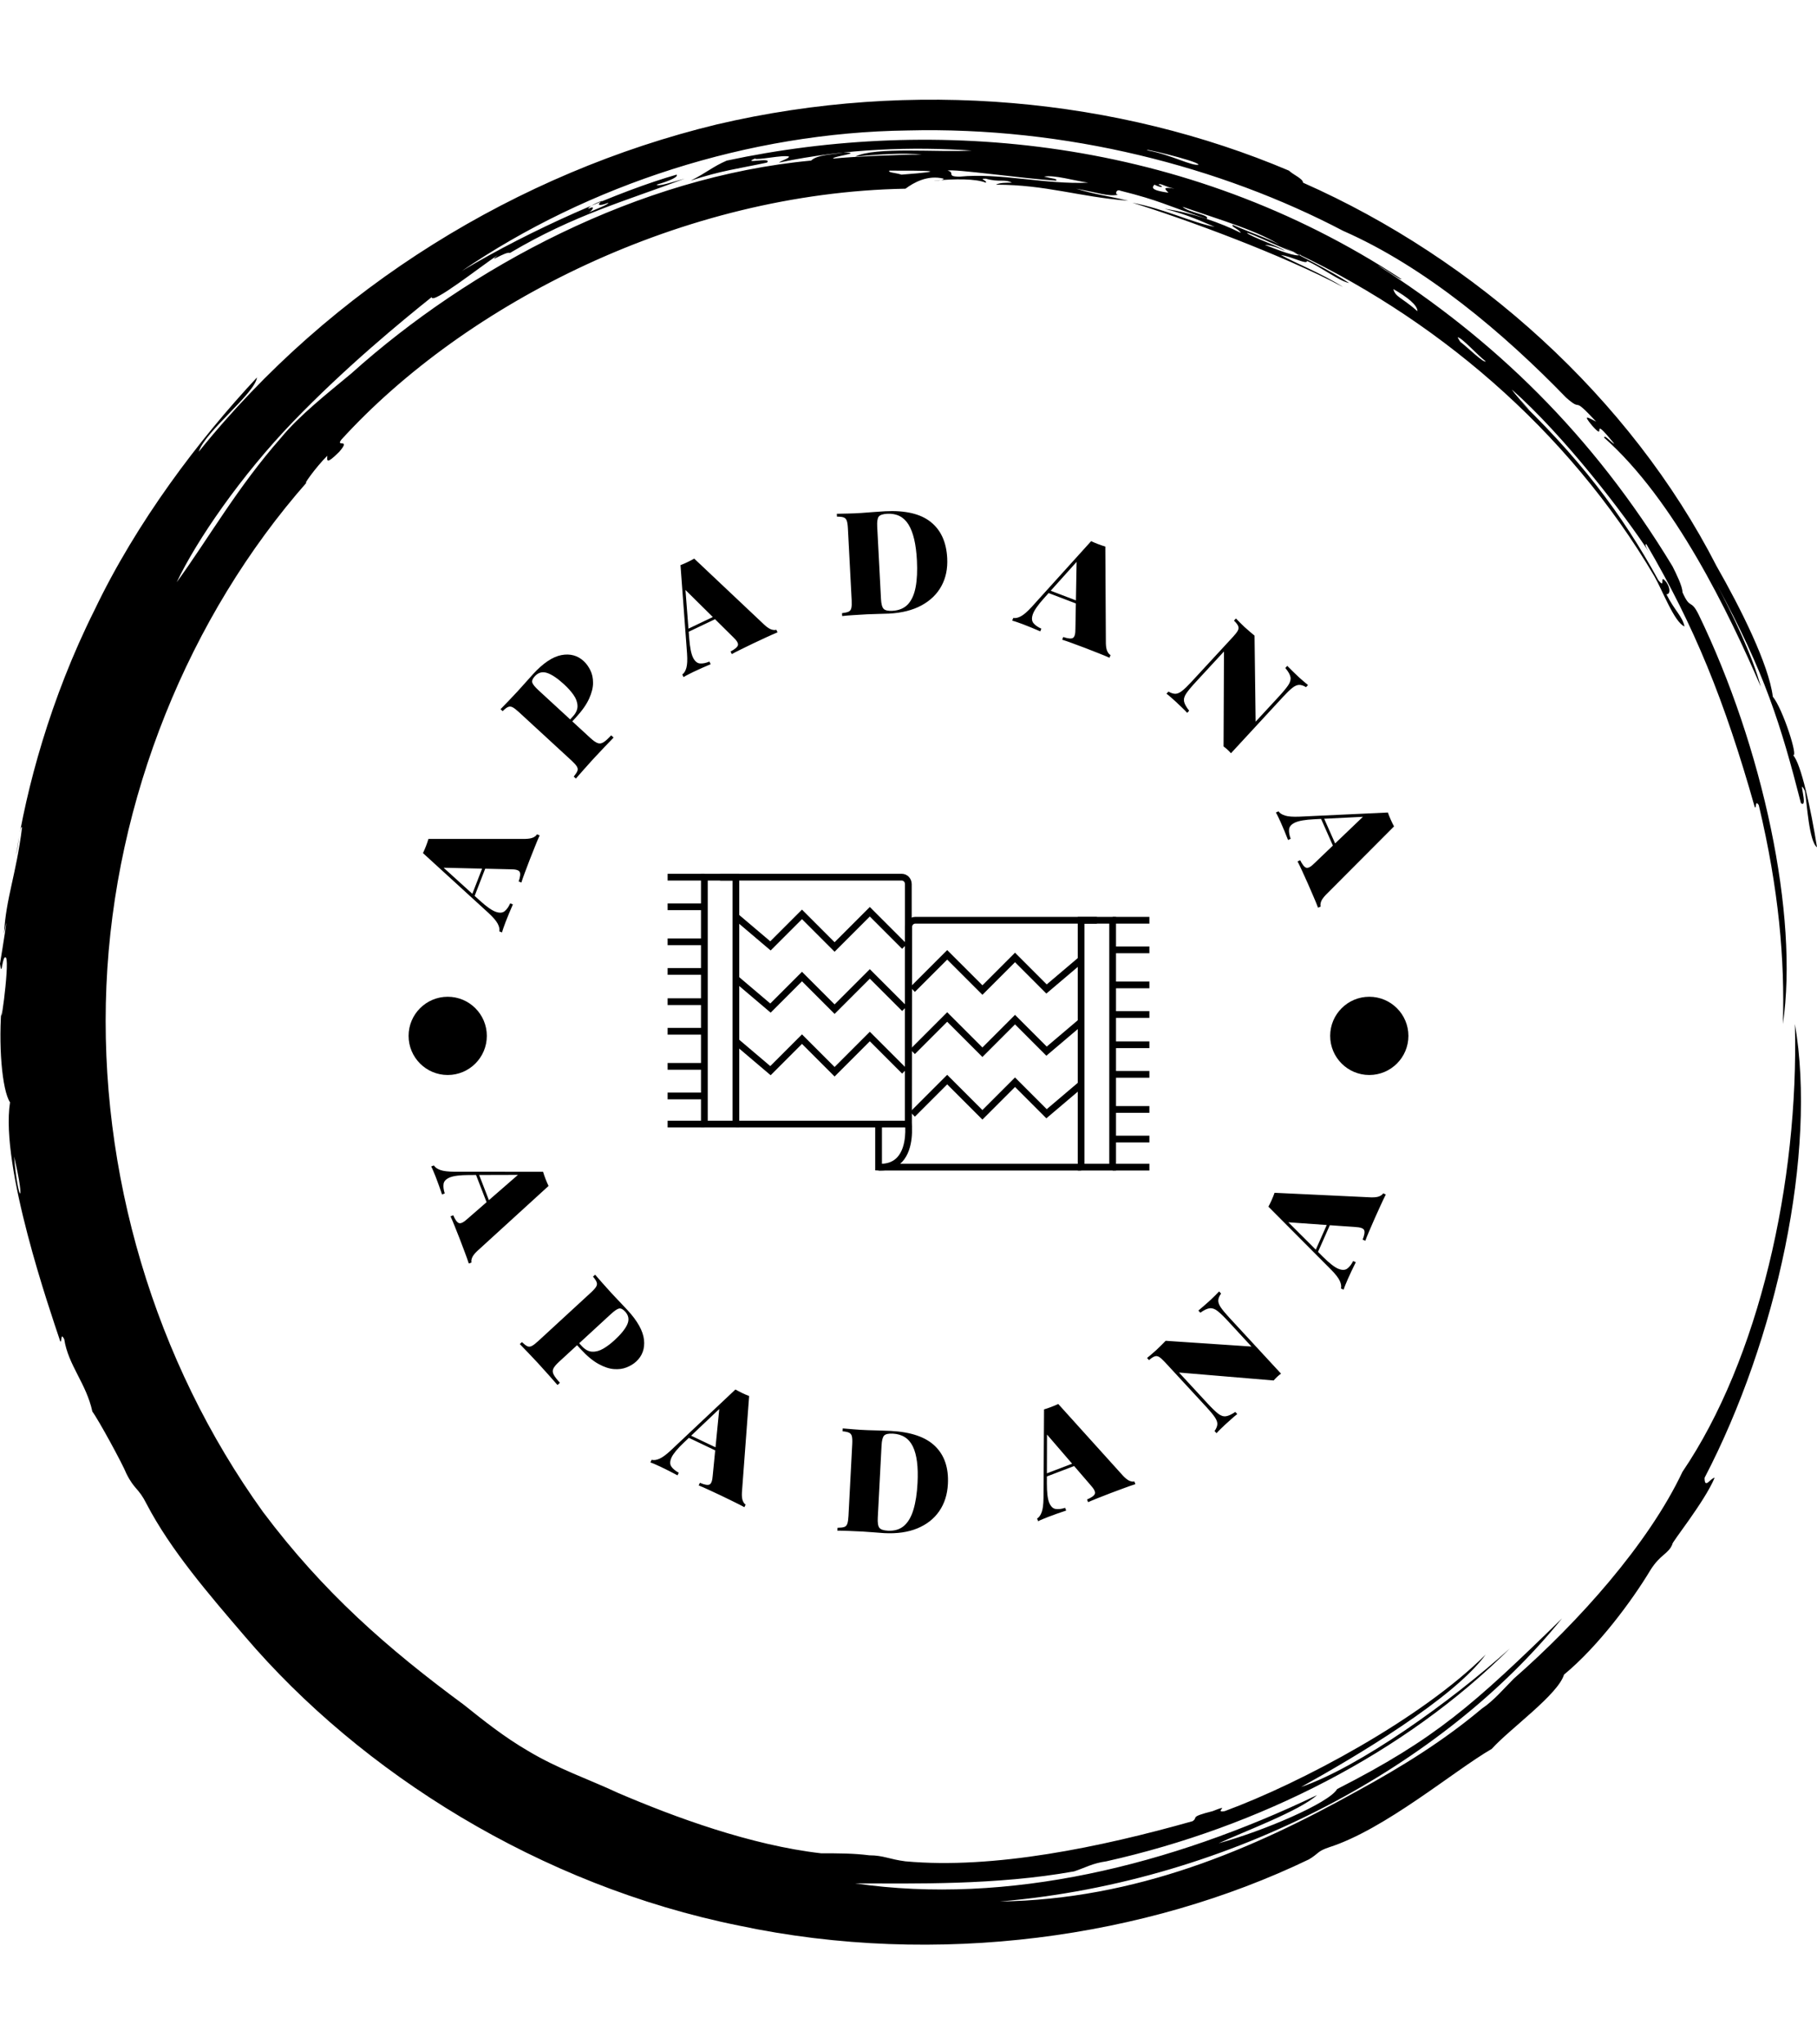 <svg xmlns="http://www.w3.org/2000/svg" version="1.1" xmlns:xlink="http://www.w3.org/1999/xlink" xmlns:svgjs="http://svgjs.dev/svgjs" width="2000" height="2250" viewBox="0 0 2000 2250"><g transform="matrix(1,0,0,1,0,0)"><svg viewBox="0 0 320 360" data-background-color="#ffffff" preserveAspectRatio="xMidYMid meet" height="2250" width="2000" xmlns="http://www.w3.org/2000/svg" xmlns:xlink="http://www.w3.org/1999/xlink"><g id="tight-bounds" transform="matrix(1,0,0,1,0,0)"><svg viewBox="0 0 320 360" height="360" width="320"><g><svg></svg></g><g><svg viewBox="0 0 320 360" height="360" width="320"><g><path xmlns="http://www.w3.org/2000/svg" d="M219.58 41.008c0.707 0 6.365 2.829 9.547 3.89-1.061 0.354-3.536-0.707-6.365-1.768 0.707 0 2.122 0.354 3.536 1.06-0.707-0.707-6.011-2.475-6.718-3.182M166.895 30.047c1.061-0.354 13.436 1.414 19.094 1.768 0.354-0.354-0.707-0.354-2.122-0.707 1.768-0.354 5.304 0.707 7.779 1.06-7.425 0.354-15.558-1.768-22.629-1.06-2.475 0-0.707-0.707-2.122-1.061M156.641 30.047c6.365 0 11.315 0 2.121 0.707-1.061-0.354-2.475-0.354-2.121-0.707M256.707 59.395c0.707 0 3.536 3.182 4.95 4.243-0.354 0.354-3.182-2.475-4.596-3.536 0.354 0.354 0 0-0.354-0.707M249.635 54.798c-2.829-2.475-3.889-2.475-4.243-3.889 2.475 1.414 4.243 2.829 4.243 3.889M204.022 32.522c0.354-0.354 1.061 0.354 2.829 0.707-2.122-0.354-1.768 0-1.061 0.707-2.475-0.354-3.182-0.707-2.475-1.414 1.414 0.707 1.768 0.354 0.707 0M103.602 36.765c0-0.354 1.414-1.061 2.475-1.414-1.061 0.707-0.707 1.061 1.061 0.353 0 0.354-2.122 1.061-3.536 1.768 0.707-0.354 1.414-1.414 0-0.707M211.094 28.986c-1.061 0.354-4.95-1.768-8.84-2.475-2.122-0.707 8.486 1.768 8.84 2.475M2.475 203.66c2.122 8.84 0.707 8.486 0 0M2.829 150.621c0.354-1.414 0.707-5.304 1.06-4.95-1.061 8.486-2.829 12.376-3.182 18.74 1.061-5.657-0.354 3.182-0.707 5.304 0.354 2.829 0.354-1.768 1.061-1.06 0.707 1.061-1.414 15.912-0.707 7.779-0.707 7.425 0 15.558 1.414 17.679-1.768 11.315 7.072 36.773 8.84 42.077 0.354 0.354 0-1.768 0.707-0.353 0.707 4.597 3.889 7.779 4.95 12.729 1.061 1.414 5.304 9.193 6.011 10.962 1.414 2.829 2.122 2.475 3.536 5.303 4.243 8.133 10.961 15.912 17.326 23.337 20.508 24.044 51.978 43.845 86.984 50.918 35.006 7.425 71.779 2.122 100.419-11.669 1.768-1.061 1.414-1.414 3.536-2.122 9.901-3.182 21.923-13.436 28.641-17.326 3.182-3.536 11.669-9.547 12.73-13.082 6.011-4.95 12.022-13.083 15.204-18.387 1.768-2.829 3.182-2.829 3.889-4.597-0.354 0 5.657-7.425 7.426-11.668-0.707 0-1.768 2.122-1.768 0 12.729-24.398 19.801-57.282 15.911-79.912 0.707 27.934-6.365 59.05-19.801 78.851-6.011 12.729-18.387 26.519-29.701 36.42-1.768 1.768-3.536 3.889-5.658 5.304-6.718 5.657-14.144 10.254-21.922 14.497-18.387 10.254-38.895 19.094-62.94 19.447 41.37-3.536 78.497-24.398 99.006-49.856-15.558 15.204-22.276 21.215-39.602 30.055-1.414 2.475-13.083 7.425-20.862 9.547 4.597-2.122 14.144-5.657 17.326-8.486-25.812 12.376-54.453 19.448-81.326 15.558 10.254 0 24.751 0.354 38.541-2.121 2.122-0.707 3.182-1.414 5.658-1.768 26.873-6.011 52.685-19.094 71.072-37.481-10.608 9.547-26.519 20.862-36.774 24.398 9.547-5.304 26.873-15.558 32.53-23.337-11.315 11.315-32.53 22.63-45.966 27.58-2.122 0.354 1.414-1.414-2.122 0-4.243 1.061-2.475 1.061-3.536 1.768-16.265 4.597-35.006 8.486-50.563 7.072-2.829-0.354-3.889-1.061-6.365-1.061-2.829-0.354-5.304-0.354-8.486-0.354-12.376-1.414-25.812-6.365-35.713-10.607-5.304-2.475-10.608-4.243-15.912-7.426-4.243-2.475-7.779-5.304-11.314-8.132-13.436-9.901-24.751-19.801-35.36-33.945-19.094-26.519-28.994-59.757-27.58-92.641 1.414-32.884 14.497-65.061 35.359-88.752-1.061 1.061 1.414-2.475 3.536-4.596 0 0.707-0.354 1.768 2.122-0.707 2.122-2.475-0.707-0.707 0.353-2.122 21.923-24.044 60.111-43.492 99.36-44.199 1.414-1.061 3.889-2.475 6.718-1.768 0 0.354-1.768 0.354-1.768 0.354 3.889-0.354 7.425-0.354 9.193 0.353 0.354-0.354-1.414-0.707 0-0.707 2.475 0.707 3.182 0 4.597 0.707-1.061 0-2.122 0-2.829 0.354 8.84 0 14.497 2.122 23.337 2.829-4.597-1.061-5.657-1.061-9.193-2.122 3.889 0.707 5.657 1.414 7.425 1.061-0.707 0-0.354-1.061 0.354-0.707 7.072 1.768 7.779 2.475 15.204 4.95 0.707-0.707-3.182-1.061-4.243-2.122 7.072 2.475 13.436 4.243 17.68 7.072-1.414-1.061-5.657-2.475-8.84-3.889-0.354 0.354 1.061 0.707 1.414 1.414-3.536-1.768-8.486-3.536-13.436-4.243 4.243 1.061 7.072 2.475 8.84 3.182-3.889-0.707-8.84-3.182-14.498-4.243 9.193 2.829 26.519 9.193 37.127 14.851-3.889-2.475-8.486-4.243-10.961-5.657 2.122 0.354 4.597 1.768 4.597 1.06 2.475 1.061 5.657 3.536 7.425 3.89-3.182-2.122-9.547-5.304-11.668-6.365 26.519 12.022 50.21 32.177 65.414 57.989 1.414 2.475 3.536 8.133 5.304 8.84-0.354-1.768-1.768-2.829-3.182-5.657 0.707 0 0.707-1.061 0-2.122-1.414-1.768 0 1.414-1.415-0.354-6.365-11.669-14.144-21.923-26.165-33.237 6.718 6.365 1.768 1.768 0.353-0.354 9.193 8.133 19.801 21.923 24.398 28.995-0.707-1.061-1.061-1.768-0.707-1.768 8.486 14.497 13.79 27.58 19.094 46.32 0.354 0.354 0-1.414 0.707-0.353 3.536 14.851 4.597 27.227 4.243 38.541 2.829-19.094-3.536-48.796-14.851-72.133-1.414-2.829-1.414-0.707-2.829-3.889 0-1.061-1.061-3.182-1.768-4.597-14.144-23.337-31.47-39.956-51.978-53.038 1.414 0.707 4.243 2.829 4.244 2.475-38.188-25.105-82.387-28.641-118.807-20.862-2.475 1.061-3.536 2.122-6.365 3.536 5.304-1.768 8.486-2.122 13.437-3.183 1.061-1.061-4.597 0.354-2.122-0.707 0.354 0.354 4.95-0.707 6.011-0.353 0 0.354-1.414 0.707-1.768 1.06 11.669-2.475 23.691-2.829 33.945-2.121-6.011 0.354-16.972-0.707-20.508 1.061 3.536-0.354 8.486-0.707 11.668-0.354-4.243 0-12.022 0.354-15.558 0.707-0.354-0.354 5.657-1.061 1.768-1.06-1.768 0.354-4.597 0.354-5.657 1.414-30.409 2.829-60.111 18.74-80.973 37.481-4.243 3.536-9.193 7.425-12.375 11.314-7.779 8.84-12.729 17.68-18.387 25.459 3.536-7.425 11.315-18.74 20.508-28.287 9.193-9.547 19.094-17.68 24.398-21.923 0 1.414 8.486-5.304 11.669-7.425-2.122 1.768 1.414-0.707 2.121-0.354 11.315-6.718 20.508-9.193 30.763-13.083-2.475 0.707-4.597 1.414-4.951 1.061 2.475-0.707 3.889-1.414 3.536-1.768-9.901 2.829-25.459 9.547-37.834 16.972 22.276-15.204 50.564-24.398 78.497-24.751 27.934-0.707 55.16 6.365 76.729 17.68 14.497 6.365 28.287 18.033 39.249 29.348 3.182 2.829 0.707-0.707 5.304 4.243-1.414-0.707-2.475-1.414-0.707 0.707 2.829 3.182-0.707-2.475 3.889 3.182-0.354 0-1.768-1.768-1.768-1.061 12.376 10.961 21.923 30.762 27.58 43.846-1.414-5.304-4.95-12.729-7.779-18.033 8.486 15.558 11.315 24.751 14.851 38.541 1.414 1.061-0.707-4.95 0.707-2.121 0.354 2.122 0.707 8.84 2.122 9.9-1.061-6.718-2.829-14.851-4.243-16.265 1.061 0.707-1.768-8.133-3.536-10.254-0.707-5.657-5.657-15.558-9.901-22.984-15.204-29.702-42.431-54.099-72.839-67.536 0-0.707-1.768-1.414-2.476-2.121-30.055-12.729-66.122-16.265-100.773-8.133-35.006 8.486-67.889 28.641-91.227 57.636 1.061-3.536 9.901-10.254 10.255-13.083-10.254 10.961-21.215 25.459-28.641 41.016-7.779 15.558-12.022 31.47-13.79 43.138" fill="#000000" fill-rule="nonzero" stroke="none" stroke-width="1" stroke-linecap="butt" stroke-linejoin="miter" stroke-miterlimit="10" stroke-dasharray="" stroke-dashoffset="0" font-family="none" font-weight="none" font-size="none" text-anchor="none" style="mix-blend-mode: normal" data-fill-palette-color="tertiary"></path></g><g transform="matrix(1,0,0,1,48,90)"><svg viewBox="0 0 224 180" height="180" width="224"><g><svg viewBox="0 0 224 180" height="180" width="224"><g><svg viewBox="0 0 224 180" height="180" width="224"><g id="textblocktransform"><svg viewBox="0 0 224 180" height="180" width="224" id="textblock"><g><svg viewBox="0 0 224 180" height="180" width="224"><g transform="matrix(1,0,0,1,69.574,63.872)"><svg viewBox="0 0 84.853 52.256" height="52.256" width="84.853"><g><svg xmlns="http://www.w3.org/2000/svg" xmlns:xlink="http://www.w3.org/1999/xlink" version="1.1" x="0" y="0" viewBox="4.229 20.07 71.542 44.059" enable-background="new 0 0 80 80" xml:space="preserve" height="52.256" width="84.853" class="icon-o-0" data-fill-palette-color="accent" id="o-0"><g fill="#010c80" data-fill-palette-color="accent"><path fill="#000000" d="M14.868 57.725h-5.68V20.07h5.68V57.725zM10.188 56.725h3.68V21.07h-3.68V56.725z" data-fill-palette-color="accent"></path><path fill="#000000" d="M40.476 57.725H14.368v-1h25.107V21.599c0-0.292-0.211-0.528-0.47-0.528H12.028v-1h26.978c0.811 0 1.47 0.686 1.47 1.528V57.725z" data-fill-palette-color="accent"></path><path fill="#000000" d="M35.853 64.129c-0.105 0-0.213-0.003-0.321-0.009l-0.476-0.023v-6.872h1v5.899c0.949-0.041 1.71-0.362 2.267-0.96 1.529-1.642 1.161-4.847 1.157-4.879l0.992-0.121c0.019 0.149 0.431 3.694-1.416 5.679C38.262 63.697 37.186 64.129 35.853 64.129z" data-fill-palette-color="accent"></path><polygon fill="#000000" points="29.024,31.642 24.183,26.801 19.531,31.454 14.045,26.801 14.691,26.039 19.475,30.095    24.183,25.387 29.024,30.228 34.255,24.996 39.759,30.5 39.052,31.207 34.255,26.41  " data-fill-palette-color="accent"></polygon><polygon fill="#000000" points="29.024,40.873 24.183,36.031 19.531,40.685 14.045,36.032 14.691,35.269 19.475,39.327    24.183,34.617 29.024,39.459 34.255,34.228 39.759,39.731 39.052,40.438 34.255,35.642  " data-fill-palette-color="accent"></polygon><polygon fill="#000000" points="29.024,50.166 24.183,45.324 19.531,49.979 14.045,45.324 14.691,44.562 19.475,48.619    24.183,43.91 29.024,48.752 34.255,43.521 39.759,49.024 39.052,49.731 34.255,44.935  " data-fill-palette-color="accent"></polygon><rect x="4.229" y="20.07" fill="#000000" width="5.459" height="1" data-fill-palette-color="accent"></rect><rect x="4.229" y="24.465" fill="#000000" width="5.459" height="1" data-fill-palette-color="accent"></rect><rect x="4.229" y="29.672" fill="#000000" width="5.459" height="1" data-fill-palette-color="accent"></rect><rect x="4.229" y="34.066" fill="#000000" width="5.459" height="1" data-fill-palette-color="accent"></rect><rect x="4.229" y="38.555" fill="#000000" width="5.459" height="1" data-fill-palette-color="accent"></rect><rect x="4.229" y="42.947" fill="#000000" width="5.459" height="1" data-fill-palette-color="accent"></rect><rect x="4.229" y="48.158" fill="#000000" width="5.459" height="1" data-fill-palette-color="accent"></rect><rect x="4.229" y="52.553" fill="#000000" width="5.459" height="1" data-fill-palette-color="accent"></rect><rect x="4.229" y="56.725" fill="#000000" width="5.459" height="1" data-fill-palette-color="accent"></rect><path fill="#000000" d="M70.812 64.121h-5.68V26.467h5.68V64.121zM66.132 63.121h3.68V27.467h-3.68V63.121z" data-fill-palette-color="accent"></path><path fill="#000000" d="M40.476 57.226l-1-0.002 0.049-29.23c0-0.841 0.659-1.526 1.47-1.526h26.978v1H40.994c-0.259 0-0.47 0.236-0.47 0.527L40.476 57.226z" data-fill-palette-color="accent"></path><rect x="35.556" y="63.121" fill="#000000" width="30.076" height="1" data-fill-palette-color="accent"></rect><polygon fill="#000000" points="50.976,38.037 45.745,32.807 40.948,37.604 40.241,36.896 45.745,31.393 50.976,36.623    55.817,31.782 60.525,36.492 65.309,32.435 65.955,33.198 60.469,37.85 55.817,33.196  " data-fill-palette-color="accent"></polygon><polygon fill="#000000" points="50.976,47.268 45.745,42.037 40.948,46.834 40.241,46.127 45.745,40.623 50.976,45.854    55.817,41.014 60.525,45.722 65.309,41.666 65.955,42.428 60.469,47.081 55.817,42.428  " data-fill-palette-color="accent"></polygon><polygon fill="#000000" points="50.976,56.561 45.745,51.33 40.948,56.127 40.241,55.42 45.745,49.916 50.976,55.146    55.817,50.307 60.525,55.016 65.309,50.959 65.955,51.721 60.469,56.375 55.817,51.721  " data-fill-palette-color="accent"></polygon><rect x="70.312" y="26.467" fill="#000000" width="5.459" height="1" data-fill-palette-color="accent"></rect><rect x="70.312" y="30.861" fill="#000000" width="5.459" height="1" data-fill-palette-color="accent"></rect><rect x="70.312" y="36.068" fill="#000000" width="5.459" height="1" data-fill-palette-color="accent"></rect><rect x="70.312" y="40.463" fill="#000000" width="5.459" height="1" data-fill-palette-color="accent"></rect><rect x="70.312" y="44.95" fill="#000000" width="5.459" height="1" data-fill-palette-color="accent"></rect><rect x="70.312" y="49.344" fill="#000000" width="5.459" height="1" data-fill-palette-color="accent"></rect><rect x="70.312" y="54.555" fill="#000000" width="5.459" height="1" data-fill-palette-color="accent"></rect><rect x="70.312" y="58.949" fill="#000000" width="5.459" height="1" data-fill-palette-color="accent"></rect><rect x="70.312" y="63.121" fill="#000000" width="5.459" height="1" data-fill-palette-color="accent"></rect></g></svg></g></svg></g><path d="M48.609 118.839V118.839L36.02 130.326C35.565 130.761 35.271 131.147 35.137 131.485 35.005 131.83 34.973 132.107 35.04 132.318V132.318L34.564 132.502C34.375 131.924 34.137 131.253 33.849 130.491 33.567 129.726 33.271 128.946 32.962 128.148V128.148C32.651 127.345 32.35 126.588 32.06 125.876 31.779 125.169 31.539 124.606 31.342 124.189V124.189L31.818 124.004C32.163 124.801 32.498 125.259 32.823 125.377 33.156 125.498 33.663 125.244 34.344 124.615V124.615L43.398 116.733 44.414 116.887 34.614 116.914C33.048 116.919 31.926 117.057 31.25 117.326 30.576 117.602 30.2 117.98 30.121 118.462 30.046 118.95 30.114 119.514 30.326 120.155V120.155L29.85 120.34C29.654 119.742 29.469 119.209 29.294 118.739 29.126 118.268 28.934 117.754 28.719 117.2V117.2C28.603 116.901 28.473 116.583 28.328 116.245 28.191 115.911 28.061 115.632 27.938 115.408V115.408L28.415 115.223C28.617 115.56 28.989 115.828 29.532 116.026 30.074 116.224 30.909 116.326 32.037 116.334V116.334L47.642 116.345C47.758 116.737 47.903 117.157 48.077 117.606 48.253 118.06 48.431 118.472 48.609 118.839ZM36.304 116.7L38.954 123.537 38.478 123.722 35.734 116.641ZM56.433 134.811L56.809 134.465C57.129 134.843 57.558 135.333 58.095 135.937 58.623 136.54 59.163 137.141 59.715 137.741V137.741C60.294 138.37 60.856 138.965 61.4 139.526 61.934 140.087 62.312 140.488 62.534 140.729V140.729C64.28 142.626 65.241 144.355 65.418 145.918 65.585 147.48 65.125 148.761 64.039 149.76V149.76C63.587 150.177 63.029 150.517 62.366 150.783 61.698 151.053 60.947 151.154 60.113 151.087 59.284 151.024 58.379 150.722 57.399 150.18 56.415 149.643 55.371 148.775 54.267 147.576V147.576L52.435 145.586 52.811 145.24 54.466 147.039C55.055 147.678 55.67 148.005 56.312 148.023 56.954 148.049 57.604 147.868 58.263 147.479 58.922 147.091 59.571 146.602 60.209 146.014V146.014C61.394 144.924 62.156 143.972 62.497 143.159 62.838 142.356 62.703 141.622 62.092 140.959V140.959C61.703 140.536 61.344 140.358 61.015 140.425 60.691 140.497 60.204 140.831 59.555 141.428V141.428L50.445 149.815C49.934 150.285 49.601 150.687 49.445 151.021 49.294 151.36 49.319 151.713 49.522 152.081 49.719 152.453 50.082 152.927 50.611 153.501V153.501L50.184 153.895C49.81 153.459 49.311 152.892 48.687 152.195 48.069 151.494 47.402 150.755 46.687 149.978V149.978C46.158 149.403 45.622 148.835 45.078 148.274 44.538 147.708 44.026 147.176 43.541 146.679V146.679L43.917 146.333C44.299 146.698 44.613 146.941 44.858 147.059 45.104 147.178 45.369 147.166 45.654 147.021 45.939 146.877 46.305 146.599 46.752 146.188V146.188L56.054 137.625C56.516 137.2 56.826 136.855 56.983 136.593 57.146 136.325 57.178 136.059 57.08 135.795 56.983 135.522 56.767 135.194 56.433 134.811ZM83.933 155.832V155.832L82.662 172.826C82.629 173.454 82.68 173.937 82.815 174.275 82.956 174.616 83.123 174.84 83.317 174.947V174.947L83.097 175.408C82.563 175.117 81.929 174.793 81.196 174.436 80.466 174.074 79.716 173.709 78.944 173.341V173.341C78.166 172.971 77.427 172.626 76.728 172.308 76.038 171.987 75.477 171.742 75.047 171.574V171.574L75.267 171.113C76.065 171.456 76.623 171.559 76.94 171.421 77.266 171.281 77.46 170.748 77.523 169.824V169.824L78.697 157.877 79.542 157.291 72.434 164.037C71.298 165.116 70.577 165.986 70.27 166.646 69.969 167.309 69.955 167.843 70.229 168.247 70.509 168.654 70.946 169.017 71.54 169.338V169.338L71.321 169.799C70.768 169.499 70.267 169.238 69.818 169.017 69.371 168.789 68.88 168.548 68.343 168.292V168.292C68.054 168.154 67.74 168.012 67.403 167.866 67.074 167.717 66.788 167.603 66.545 167.524V167.524L66.765 167.063C67.143 167.169 67.597 167.108 68.128 166.88 68.658 166.652 69.336 166.153 70.161 165.385V165.385L81.518 154.681C81.871 154.887 82.265 155.093 82.699 155.3 83.139 155.509 83.55 155.687 83.933 155.832ZM73.515 162.721L80.136 165.875 79.917 166.336 73.061 163.071ZM108.893 161.977V161.977C112.454 162.163 115.056 163.061 116.697 164.672 118.339 166.276 119.086 168.495 118.938 171.33V171.33C118.842 173.178 118.334 174.77 117.415 176.106 116.495 177.442 115.212 178.452 113.565 179.135 111.924 179.812 109.977 180.092 107.722 179.974V179.974C107.315 179.953 106.726 179.908 105.953 179.841 105.188 179.775 104.508 179.726 103.914 179.695V179.695C103.061 179.65 102.233 179.614 101.432 179.585 100.625 179.55 99.973 179.536 99.478 179.543V179.543L99.505 179.033C100.033 179.027 100.427 178.981 100.686 178.894 100.944 178.807 101.125 178.613 101.228 178.31 101.331 178.008 101.398 177.554 101.43 176.947V176.947L102.089 164.32C102.122 163.693 102.102 163.231 102.031 162.933 101.96 162.628 101.797 162.416 101.543 162.295 101.282 162.168 100.898 162.085 100.392 162.045V162.045L100.419 161.535C100.911 161.58 101.56 161.634 102.366 161.696 103.165 161.765 103.972 161.814 104.786 161.843V161.843C105.421 161.856 106.132 161.876 106.92 161.904 107.708 161.925 108.366 161.95 108.893 161.977ZM109.249 162.457V162.457C108.468 162.416 107.951 162.533 107.696 162.807 107.447 163.082 107.3 163.66 107.254 164.54V164.54L106.589 177.266C106.543 178.147 106.636 178.737 106.868 179.036 107.1 179.336 107.603 179.506 108.376 179.547V179.547C109.53 179.607 110.475 179.322 111.21 178.691 111.939 178.054 112.494 177.1 112.874 175.829 113.255 174.558 113.494 172.999 113.59 171.151V171.151C113.739 168.303 113.466 166.162 112.772 164.728 112.084 163.301 110.91 162.544 109.249 162.457ZM138.371 157.231V157.231L149.79 169.882C150.221 170.339 150.606 170.636 150.944 170.771 151.288 170.905 151.565 170.938 151.776 170.872V170.872L151.958 171.35C151.378 171.535 150.706 171.77 149.943 172.054 149.176 172.332 148.394 172.623 147.595 172.928V172.928C146.79 173.235 146.031 173.531 145.318 173.817 144.609 174.095 144.045 174.332 143.627 174.527V174.527L143.445 174.05C144.244 173.709 144.703 173.377 144.823 173.052 144.946 172.719 144.695 172.211 144.07 171.527V171.527L136.236 162.431 136.396 161.416 136.37 171.215C136.367 172.782 136.498 173.904 136.764 174.582 137.036 175.257 137.412 175.635 137.893 175.716 138.381 175.795 138.946 175.73 139.588 175.52V175.52L139.77 175.998C139.172 176.19 138.637 176.373 138.167 176.545 137.694 176.711 137.18 176.9 136.624 177.112V177.112C136.325 177.226 136.006 177.355 135.667 177.498 135.333 177.633 135.053 177.761 134.828 177.883V177.883L134.645 177.405C134.984 177.205 135.253 176.834 135.454 176.293 135.655 175.752 135.762 174.917 135.776 173.79V173.79L135.871 158.184C136.264 158.07 136.685 157.928 137.134 157.756 137.59 157.583 138.002 157.408 138.371 157.231ZM136.164 169.524L143.017 166.911 143.199 167.388 136.103 170.094ZM166.703 137.413V137.413L167.049 137.789C166.745 138.207 166.58 138.599 166.556 138.967 166.537 139.33 166.677 139.738 166.975 140.189 167.279 140.645 167.757 141.227 168.409 141.933V141.933L177.606 151.891C177.397 152.039 177.184 152.212 176.968 152.412 176.748 152.616 176.526 152.843 176.303 153.094V153.094L159.641 151.695 164.624 157.09C165.394 157.924 166.018 158.53 166.494 158.908 166.975 159.291 167.439 159.454 167.886 159.396 168.332 159.338 168.888 159.084 169.554 158.633V158.633L169.9 159.008C169.627 159.215 169.29 159.499 168.888 159.861 168.477 160.223 168.097 160.565 167.748 160.886V160.886C167.474 161.14 167.198 161.403 166.923 161.676 166.638 161.948 166.414 162.183 166.25 162.379V162.379L165.903 162.004C166.209 161.558 166.372 161.158 166.39 160.804 166.414 160.455 166.271 160.05 165.964 159.589 165.66 159.133 165.187 158.556 164.544 157.859V157.859L157.175 149.881C156.749 149.42 156.405 149.111 156.142 148.954 155.874 148.792 155.608 148.76 155.344 148.859 155.076 148.952 154.748 149.168 154.361 149.507V149.507L154.015 149.132C154.215 148.974 154.464 148.767 154.762 148.509 155.061 148.261 155.347 148.01 155.622 147.756V147.756C155.936 147.466 156.236 147.176 156.521 146.885 156.812 146.598 157.068 146.339 157.29 146.107V146.107L172.407 147.119 168.329 142.703C167.559 141.869 166.935 141.263 166.459 140.885 165.978 140.501 165.516 140.332 165.075 140.376 164.624 140.419 164.066 140.681 163.399 141.16V141.16L163.052 140.785C163.316 140.568 163.651 140.281 164.058 139.924 164.474 139.567 164.856 139.228 165.204 138.906V138.906C165.489 138.643 165.767 138.373 166.038 138.096 166.308 137.828 166.53 137.6 166.703 137.413ZM176.469 120.043V120.043L193.493 120.848C194.121 120.863 194.603 120.799 194.937 120.655 195.274 120.505 195.493 120.332 195.594 120.136V120.136L196.062 120.343C195.785 120.885 195.478 121.527 195.142 122.269 194.8 123.009 194.455 123.769 194.109 124.551V124.551C193.76 125.339 193.436 126.086 193.137 126.794 192.834 127.493 192.605 128.059 192.449 128.494V128.494L191.982 128.287C192.303 127.48 192.39 126.92 192.244 126.607 192.095 126.285 191.557 126.105 190.631 126.067V126.067L178.657 125.22 178.049 124.392 184.986 131.313C186.096 132.418 186.985 133.116 187.654 133.404 188.325 133.687 188.858 133.686 189.255 133.402 189.654 133.111 190.005 132.664 190.309 132.061V132.061L190.776 132.268C190.491 132.828 190.244 133.336 190.035 133.791 189.82 134.244 189.592 134.742 189.351 135.285V135.285C189.221 135.579 189.088 135.896 188.951 136.237 188.811 136.569 188.705 136.858 188.633 137.104V137.104L188.166 136.897C188.262 136.516 188.188 136.063 187.946 135.539 187.703 135.015 187.186 134.352 186.395 133.548V133.548L175.386 122.488C175.581 122.129 175.776 121.73 175.971 121.29 176.169 120.845 176.335 120.429 176.469 120.043ZM183.641 130.267L186.613 123.563 187.08 123.77 184.003 130.713Z" fill="#000000" data-fill-palette-color="primary"></path><path d="M27.457 57.73V57.73L44.5 57.726C45.128 57.712 45.606 57.625 45.933 57.465 46.262 57.299 46.473 57.116 46.565 56.915V56.915L47.042 57.1C46.791 57.655 46.515 58.311 46.215 59.068 45.908 59.823 45.6 60.599 45.291 61.396V61.396C44.979 62.2 44.691 62.962 44.426 63.683 44.157 64.395 43.955 64.972 43.82 65.414V65.414L43.343 65.229C43.626 64.408 43.687 63.844 43.526 63.538 43.361 63.223 42.816 63.069 41.889 63.076V63.076L29.888 62.797 29.241 61.999 36.499 68.583C37.66 69.635 38.581 70.289 39.263 70.546 39.946 70.797 40.479 70.77 40.862 70.467 41.247 70.158 41.577 69.695 41.852 69.078V69.078L42.328 69.263C42.07 69.836 41.847 70.355 41.66 70.82 41.467 71.282 41.262 71.79 41.048 72.344V72.344C40.932 72.643 40.814 72.966 40.693 73.314 40.569 73.652 40.477 73.946 40.416 74.195V74.195L39.94 74.01C40.018 73.625 39.923 73.176 39.656 72.664 39.388 72.153 38.841 71.514 38.013 70.749V70.749L26.491 60.224C26.669 59.856 26.845 59.448 27.019 58.999 27.195 58.545 27.341 58.121 27.457 57.73ZM35.106 67.603L37.756 60.765 38.233 60.949 35.489 68.03ZM40.527 35.232L40.151 34.886C40.501 34.536 40.954 34.068 41.511 33.483 42.069 32.907 42.624 32.319 43.175 31.719V31.719C43.754 31.09 44.301 30.482 44.816 29.893 45.331 29.314 45.699 28.904 45.921 28.663V28.663C47.667 26.767 49.311 25.666 50.853 25.361 52.396 25.065 53.711 25.417 54.797 26.417V26.417C55.249 26.833 55.635 27.361 55.954 28 56.279 28.644 56.441 29.384 56.443 30.22 56.449 31.052 56.223 31.978 55.764 32.999 55.31 34.025 54.531 35.137 53.427 36.336V36.336L51.595 38.326 51.22 37.98 52.875 36.182C53.463 35.543 53.739 34.903 53.703 34.262 53.677 33.62 53.442 32.987 53.001 32.362 52.559 31.738 52.019 31.131 51.38 30.543V30.543C50.196 29.453 49.184 28.772 48.346 28.499 47.517 28.226 46.797 28.421 46.186 29.085V29.085C45.797 29.507 45.649 29.88 45.743 30.202 45.841 30.519 46.215 30.977 46.863 31.574V31.574L55.974 39.96C56.485 40.431 56.913 40.73 57.259 40.857 57.609 40.98 57.959 40.925 58.309 40.693 58.663 40.466 59.105 40.065 59.634 39.49V39.49L60.062 39.883C59.658 40.292 59.135 40.836 58.491 41.515 57.843 42.19 57.162 42.915 56.447 43.691V43.691C55.918 44.266 55.396 44.848 54.882 45.437 54.362 46.021 53.875 46.575 53.419 47.1V47.1L53.043 46.754C53.376 46.343 53.591 46.01 53.69 45.755 53.788 45.501 53.753 45.238 53.586 44.966 53.419 44.694 53.112 44.352 52.664 43.94V43.94L43.362 35.377C42.9 34.952 42.532 34.672 42.257 34.537 41.977 34.397 41.709 34.387 41.454 34.506 41.19 34.626 40.881 34.868 40.527 35.232ZM74.259 8.367V8.367L86.655 20.062C87.122 20.484 87.529 20.748 87.877 20.856 88.23 20.962 88.509 20.973 88.714 20.89V20.89L88.934 21.352C88.371 21.583 87.72 21.871 86.981 22.215 86.24 22.553 85.483 22.906 84.711 23.274V23.274C83.934 23.645 83.201 24.001 82.513 24.343 81.829 24.677 81.285 24.958 80.884 25.186V25.186L80.664 24.725C81.433 24.321 81.865 23.953 81.958 23.62 82.054 23.279 81.763 22.792 81.085 22.161V22.161L72.548 13.721 72.626 12.696 73.385 22.466C73.507 24.028 73.728 25.136 74.047 25.79 74.372 26.442 74.778 26.789 75.264 26.831 75.756 26.87 76.314 26.76 76.937 26.5V26.5L77.157 26.961C76.576 27.201 76.058 27.426 75.603 27.635 75.145 27.838 74.647 28.068 74.111 28.323V28.323C73.821 28.461 73.514 28.615 73.188 28.785 72.865 28.946 72.596 29.097 72.381 29.236V29.236L72.162 28.775C72.483 28.548 72.722 28.156 72.879 27.601 73.036 27.045 73.076 26.205 72.999 25.08V25.08L71.844 9.517C72.227 9.372 72.635 9.196 73.069 8.989 73.509 8.78 73.906 8.572 74.259 8.367ZM73.045 20.797L79.666 17.643 79.885 18.105 73.029 21.37ZM107.853 0.032V0.032C111.415-0.154 114.096 0.469 115.896 1.899 117.696 3.324 118.67 5.453 118.818 8.288V8.288C118.914 10.135 118.575 11.772 117.8 13.197 117.025 14.621 115.854 15.759 114.287 16.61 112.726 17.454 110.818 17.935 108.563 18.053V18.053C108.157 18.074 107.566 18.092 106.79 18.105 106.022 18.119 105.341 18.141 104.747 18.172V18.172C103.894 18.216 103.067 18.266 102.267 18.321 101.461 18.37 100.811 18.424 100.319 18.483V18.483L100.293 17.973C100.818 17.912 101.205 17.825 101.453 17.712 101.701 17.599 101.861 17.386 101.931 17.075 102.002 16.764 102.021 16.304 101.99 15.698V15.698L101.33 3.071C101.298 2.444 101.23 1.986 101.128 1.697 101.026 1.402 100.842 1.207 100.576 1.114 100.303 1.015 99.913 0.972 99.406 0.985V0.985L99.379 0.475C99.874 0.469 100.525 0.455 101.333 0.433 102.135 0.418 102.942 0.382 103.755 0.326V0.326C104.388 0.273 105.097 0.219 105.884 0.165 106.67 0.104 107.326 0.06 107.853 0.032ZM108.257 0.472V0.472C107.477 0.513 106.974 0.683 106.749 0.983 106.531 1.282 106.444 1.871 106.49 2.752V2.752L107.155 15.478C107.201 16.358 107.355 16.936 107.617 17.209 107.878 17.483 108.396 17.6 109.17 17.56V17.56C110.324 17.499 111.233 17.118 111.899 16.414 112.557 15.704 113.01 14.697 113.256 13.394 113.502 12.09 113.577 10.514 113.481 8.667V8.667C113.332 5.819 112.838 3.718 111.998 2.364 111.165 1.016 109.918 0.386 108.257 0.472ZM146.664 6.247V6.247L146.759 23.289C146.776 23.917 146.866 24.395 147.028 24.721 147.195 25.049 147.38 25.259 147.581 25.35V25.35L147.399 25.827C146.843 25.579 146.186 25.307 145.427 25.011 144.67 24.708 143.892 24.404 143.093 24.099V24.099C142.288 23.792 141.525 23.508 140.802 23.247 140.089 22.982 139.51 22.783 139.068 22.65V22.65L139.25 22.173C140.073 22.451 140.637 22.509 140.942 22.346 141.256 22.18 141.407 21.633 141.396 20.707V20.707L141.609 8.704 142.405 8.053 135.859 15.347C134.814 16.513 134.165 17.438 133.911 18.121 133.665 18.806 133.694 19.339 133.999 19.719 134.31 20.103 134.775 20.43 135.393 20.702V20.702L135.211 21.179C134.637 20.924 134.116 20.704 133.651 20.52 133.187 20.329 132.678 20.127 132.123 19.915V19.915C131.823 19.801 131.499 19.685 131.151 19.566 130.812 19.444 130.518 19.353 130.269 19.294V19.294L130.451 18.817C130.837 18.892 131.285 18.795 131.795 18.525 132.305 18.255 132.941 17.704 133.702 16.872V16.872L144.165 5.294C144.534 5.47 144.943 5.644 145.392 5.815 145.848 5.989 146.272 6.133 146.664 6.247ZM136.832 13.948L143.684 16.562 143.502 17.039 136.407 14.333ZM182.356 30.628V30.628L182.01 31.004C181.569 30.733 181.164 30.6 180.796 30.605 180.432 30.615 180.037 30.786 179.611 31.12 179.18 31.459 178.638 31.981 177.986 32.688V32.688L168.789 42.645C168.625 42.449 168.435 42.251 168.219 42.051 167.998 41.847 167.754 41.644 167.486 41.442V41.442L167.559 24.722 162.577 30.116C161.806 30.951 161.252 31.62 160.912 32.125 160.569 32.635 160.444 33.11 160.537 33.551 160.63 33.992 160.927 34.526 161.43 35.153V35.153L161.083 35.529C160.856 35.273 160.545 34.959 160.152 34.587 159.759 34.206 159.388 33.854 159.04 33.532V33.532C158.765 33.279 158.481 33.025 158.187 32.772 157.893 32.51 157.642 32.305 157.433 32.157V32.157L157.779 31.782C158.249 32.051 158.66 32.182 159.014 32.172 159.364 32.168 159.756 31.994 160.192 31.65 160.623 31.312 161.16 30.794 161.803 30.098V30.098L169.172 22.12C169.598 21.658 169.878 21.29 170.014 21.016 170.154 20.736 170.165 20.468 170.046 20.213 169.932 19.953 169.69 19.644 169.321 19.285V19.285L169.668 18.909C169.841 19.096 170.067 19.328 170.348 19.606 170.619 19.883 170.892 20.149 171.166 20.403V20.403C171.48 20.693 171.794 20.968 172.107 21.23 172.415 21.497 172.694 21.732 172.943 21.934V21.934L173.134 37.085 177.212 32.669C177.982 31.835 178.537 31.165 178.876 30.66 179.22 30.15 179.353 29.677 179.274 29.24 179.195 28.795 178.89 28.258 178.359 27.632V27.632L178.706 27.257C178.942 27.502 179.255 27.814 179.643 28.191 180.032 28.577 180.401 28.931 180.749 29.253V29.253C181.033 29.516 181.325 29.771 181.623 30.019 181.912 30.268 182.156 30.471 182.356 30.628ZM197.509 55.525V55.525L185.479 67.596C185.045 68.052 184.769 68.452 184.652 68.796 184.537 69.146 184.518 69.425 184.595 69.632V69.632L184.128 69.839C183.912 69.27 183.642 68.611 183.318 67.864 183 67.113 182.668 66.347 182.322 65.566V65.566C181.973 64.778 181.636 64.036 181.313 63.339 180.998 62.646 180.732 62.095 180.515 61.687V61.687L180.982 61.48C181.364 62.26 181.721 62.702 182.051 62.804 182.39 62.909 182.884 62.632 183.534 61.971V61.971L192.204 53.669 193.226 53.774 183.439 54.266C181.875 54.345 180.761 54.536 180.098 54.837 179.438 55.144 179.08 55.54 179.025 56.025 178.972 56.516 179.067 57.076 179.31 57.707V57.707L178.843 57.914C178.619 57.326 178.408 56.802 178.212 56.341 178.021 55.878 177.805 55.375 177.564 54.831V54.831C177.434 54.538 177.289 54.226 177.128 53.896 176.975 53.569 176.833 53.296 176.699 53.078V53.078L177.166 52.871C177.384 53.198 177.769 53.447 178.32 53.619 178.871 53.792 179.71 53.854 180.837 53.808V53.808L196.425 53.08C196.56 53.466 196.725 53.879 196.919 54.318 197.117 54.764 197.314 55.166 197.509 55.525ZM185.117 53.971L188.088 60.676 187.621 60.883 184.544 53.94Z" fill="#000000" data-fill-palette-color="primary"></path><path d="M23.96 92.413C23.96 88.608 27.044 85.524 30.849 85.524 34.653 85.524 37.737 88.608 37.737 92.413 37.737 96.217 34.653 99.301 30.849 99.301 27.044 99.301 23.96 96.217 23.96 92.413ZM186.263 92.413C186.263 88.608 189.347 85.524 193.151 85.524 196.956 85.524 200.04 88.608 200.04 92.413 200.04 96.217 196.956 99.301 193.151 99.301 189.347 99.301 186.263 96.217 186.263 92.413Z" fill="#000000" data-fill-palette-color="primary"></path></svg></g></svg></g></svg></g></svg></g></svg></g></svg></g><defs></defs></svg><rect width="320" height="360" fill="none" stroke="none" visibility="hidden"></rect></g></svg></g></svg>